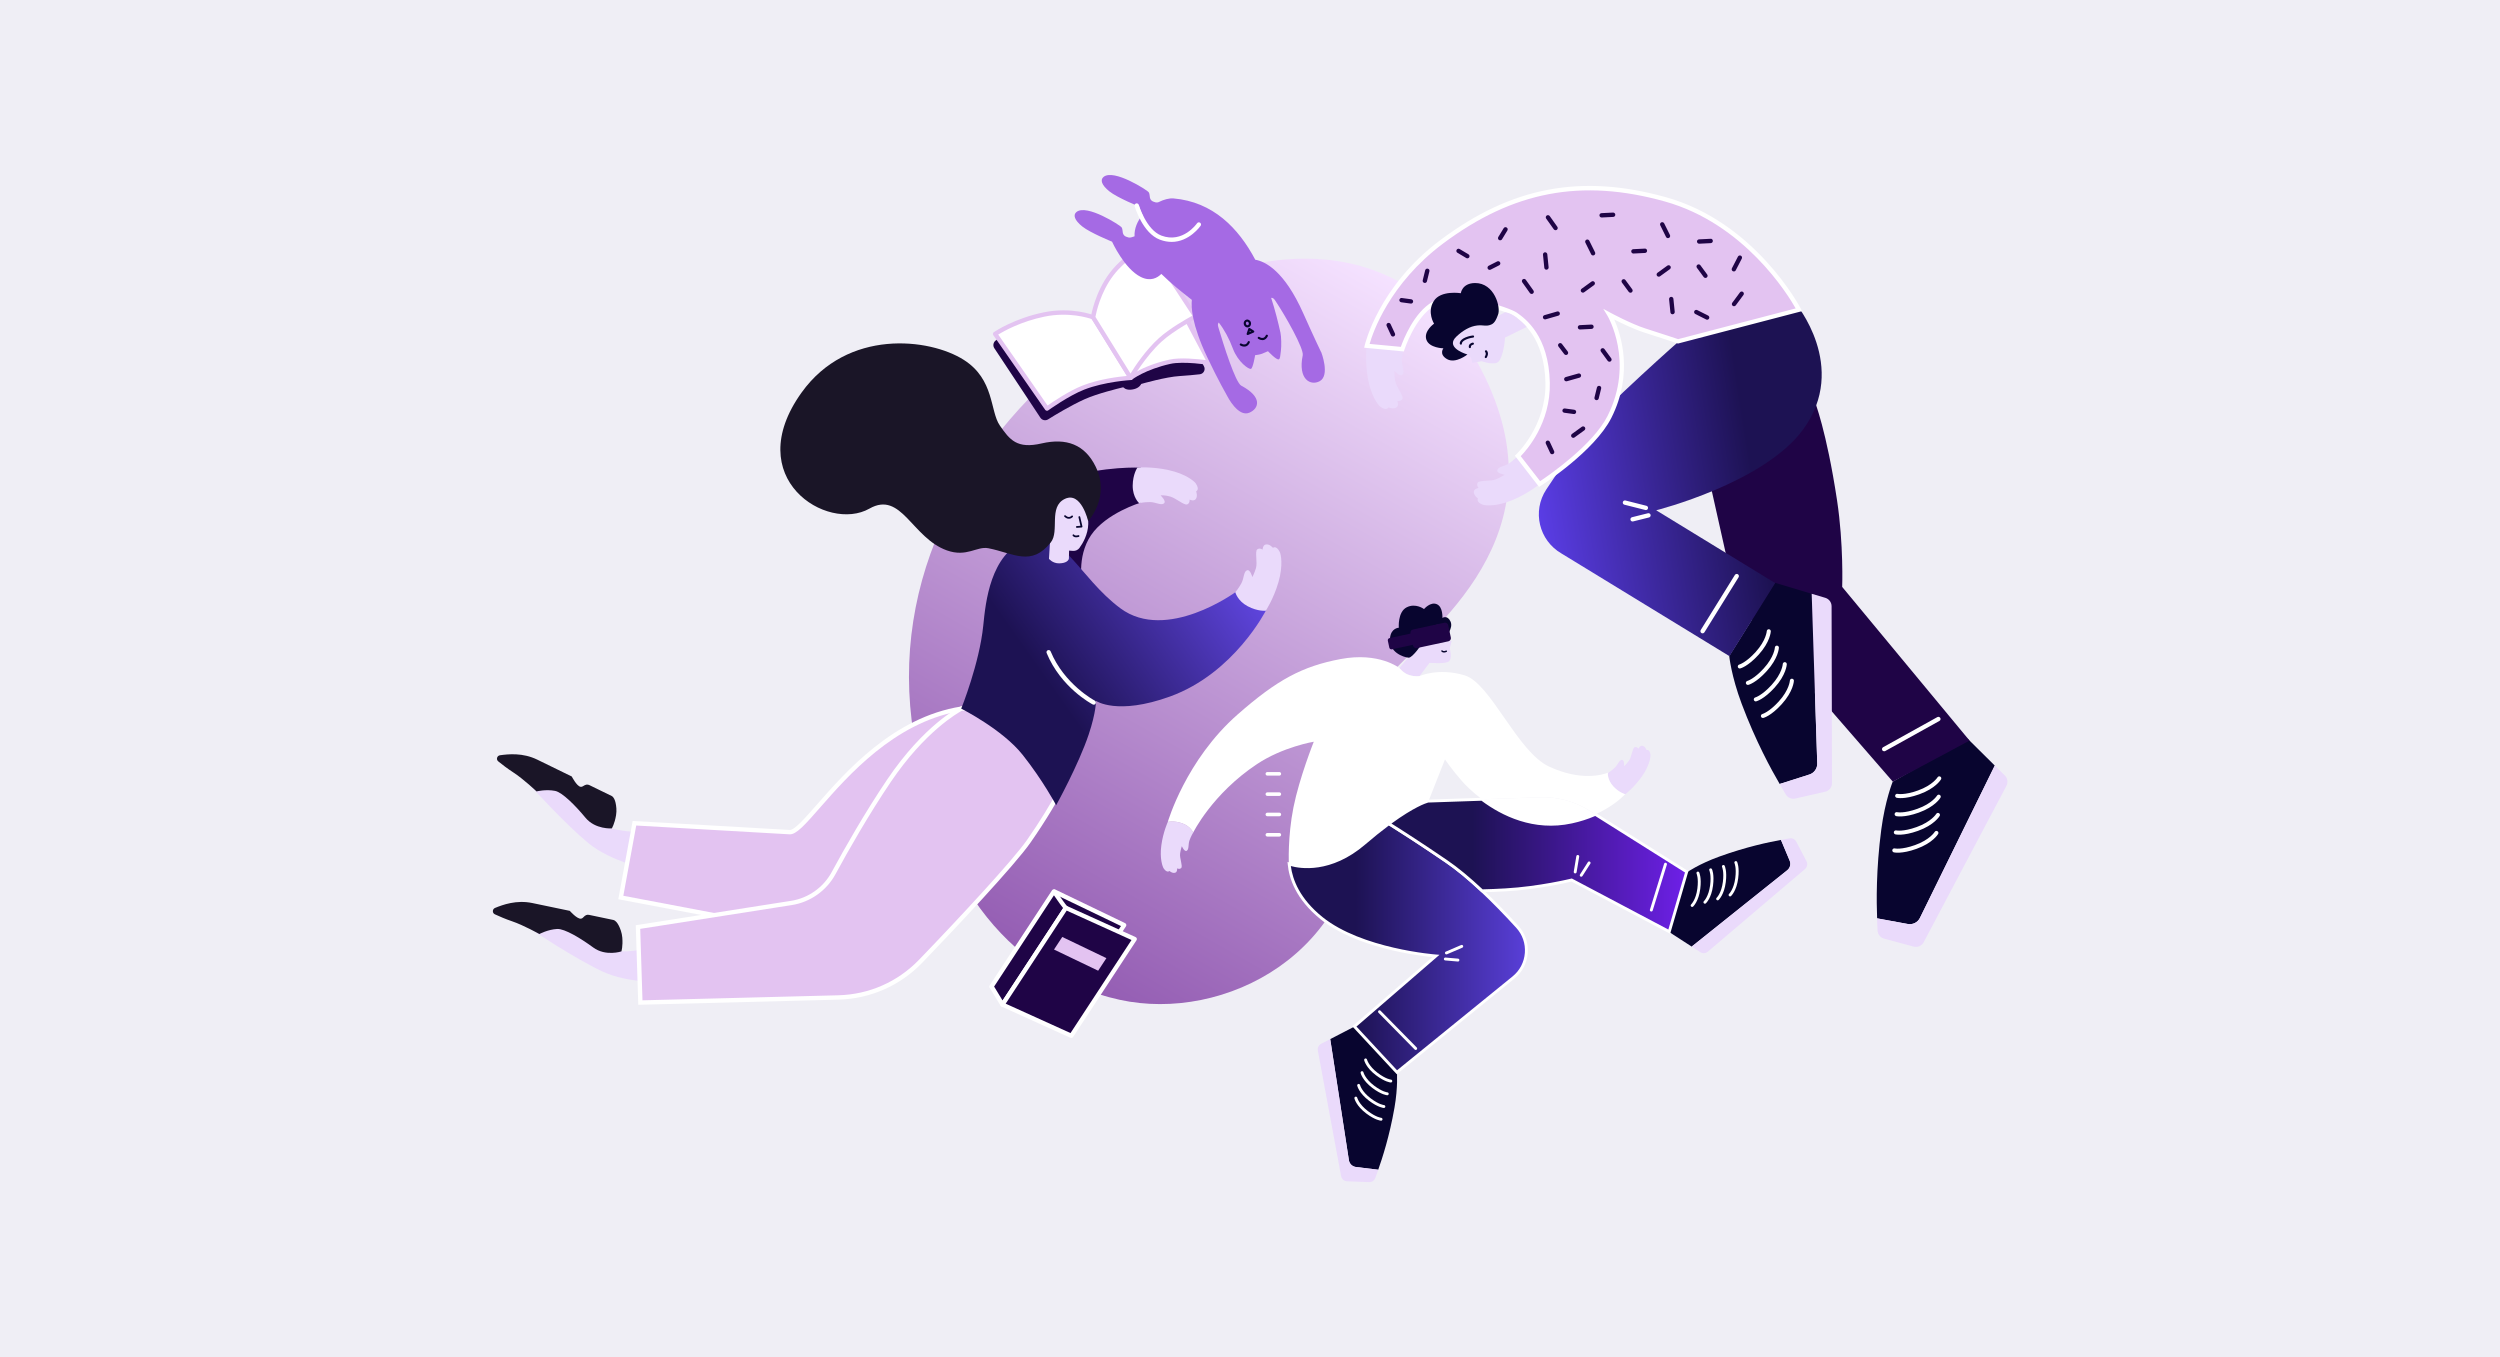 <svg width="700" height="380" viewBox="0 0 700 380" fill="none" xmlns="http://www.w3.org/2000/svg">
<rect width="700" height="380" fill="#EFEEF5"/>
<path d="M381.184 225.149C381.234 218.089 376.434 205.879 387.364 191.149C396.574 178.739 437.234 153.329 416.784 107.699C396.334 62.069 348.434 64.049 307.434 94.589C270.334 122.229 248.784 162.199 255.844 205.819C262.024 244.009 280.234 272.619 313.494 279.939C342.654 286.349 380.894 267.119 381.184 225.149Z" fill="url(#paint0_linear_512_3534)"/>
<path d="M529.954 218.879L550.894 206.789L558.534 214.359L537.584 257.009C536.964 258.279 535.574 258.979 534.184 258.719L525.594 257.139C525.414 252.529 525.284 243.459 526.754 232.299C527.834 224.079 529.954 218.879 529.954 218.879Z" fill="#08052F"/>
<path d="M525.594 257.139L534.184 258.719C535.574 258.969 536.964 258.279 537.584 257.009L558.534 214.359L561.354 217.139C562.124 217.909 562.304 219.089 561.794 220.049L538.634 263.819C538.094 264.839 536.924 265.349 535.804 265.049L527.534 262.809C526.494 262.529 525.764 261.609 525.714 260.529L525.564 257.139H525.574H525.594Z" fill="#EADAFB"/>
<path d="M531.024 223.379C531.024 223.379 531.044 223.379 531.054 223.379C531.144 223.399 533.224 223.899 537.384 222.409C541.964 220.769 543.424 218.329 543.484 218.219C543.644 217.949 543.554 217.599 543.284 217.449C543.014 217.289 542.674 217.389 542.514 217.649C542.514 217.649 541.164 219.859 537.014 221.339C533.224 222.699 531.344 222.279 531.334 222.279C531.034 222.209 530.724 222.399 530.654 222.699C530.584 222.989 530.754 223.279 531.034 223.369L531.024 223.379Z" fill="white"/>
<path d="M530.864 228.509C530.864 228.509 530.884 228.509 530.894 228.509C530.984 228.529 533.064 229.029 537.234 227.539C541.814 225.899 543.274 223.459 543.334 223.349C543.494 223.079 543.404 222.729 543.134 222.579C542.864 222.419 542.524 222.509 542.364 222.779C542.334 222.819 540.994 224.999 536.864 226.469C533.064 227.829 531.194 227.419 531.184 227.409C530.884 227.339 530.574 227.529 530.504 227.829C530.434 228.119 530.604 228.409 530.884 228.499L530.864 228.509Z" fill="white"/>
<path d="M530.654 233.619C530.654 233.619 530.674 233.619 530.684 233.619C530.774 233.639 532.854 234.139 537.014 232.649C541.594 231.009 543.054 228.569 543.114 228.459C543.274 228.189 543.184 227.839 542.914 227.689C542.644 227.529 542.304 227.619 542.144 227.889C542.124 227.929 540.774 230.099 536.644 231.579C532.854 232.939 530.974 232.519 530.964 232.519C530.664 232.449 530.354 232.639 530.284 232.939C530.214 233.229 530.384 233.519 530.664 233.609L530.654 233.619Z" fill="white"/>
<path d="M530.224 238.659C530.224 238.659 530.244 238.659 530.254 238.659C530.344 238.679 532.424 239.179 536.584 237.689C541.164 236.059 542.624 233.609 542.684 233.499C542.844 233.229 542.754 232.879 542.484 232.729C542.214 232.569 541.874 232.669 541.714 232.929C541.714 232.929 540.364 235.139 536.214 236.619C532.414 237.979 530.544 237.569 530.534 237.559C530.234 237.489 529.924 237.679 529.854 237.979C529.784 238.269 529.954 238.559 530.234 238.649L530.224 238.659Z" fill="white"/>
<path d="M508.104 112.319C508.104 112.319 511.404 120.489 514.374 140.099C516.244 152.469 515.814 164.339 515.814 164.339L551.474 207.369L529.994 218.869L492.544 175.749C488.174 171.219 485.264 165.489 484.184 159.289L474.764 117.199L478.044 97.579L508.094 112.319H508.104Z" fill="#1F0446"/>
<path d="M527.564 210.359C527.354 210.359 527.144 210.249 527.034 210.049C526.874 209.759 526.974 209.389 527.274 209.219L542.454 200.789C542.744 200.629 543.114 200.729 543.284 201.029C543.444 201.319 543.344 201.689 543.044 201.859L527.864 210.289C527.774 210.339 527.664 210.369 527.564 210.369V210.359Z" fill="white"/>
<path d="M484.184 183.689L496.984 163.179L507.284 166.269L508.834 213.759C508.884 215.169 507.984 216.439 506.634 216.869L498.314 219.519C495.984 215.529 491.614 207.589 487.664 197.049C484.754 189.289 484.184 183.699 484.184 183.699V183.689Z" fill="#08052F"/>
<path d="M498.304 219.509L506.624 216.859C507.974 216.429 508.864 215.159 508.824 213.749L507.274 166.259L511.084 167.389C512.124 167.699 512.844 168.659 512.844 169.749L512.964 219.269C512.964 220.419 512.174 221.429 511.044 221.679L502.694 223.589C501.644 223.829 500.564 223.359 500.014 222.439L498.294 219.519H498.304V219.509Z" fill="#EADAFB"/>
<path d="M487.244 187.159C487.244 187.159 487.264 187.159 487.274 187.159C487.364 187.139 489.434 186.599 492.404 183.329C495.674 179.729 495.814 176.889 495.824 176.769C495.834 176.459 495.594 176.199 495.284 176.189C494.964 176.169 494.714 176.419 494.694 176.729C494.694 176.729 494.534 179.309 491.574 182.569C488.864 185.549 487.014 186.069 487.004 186.069C486.704 186.149 486.524 186.459 486.594 186.759C486.664 187.049 486.954 187.229 487.244 187.179V187.159Z" fill="white"/>
<path d="M489.514 191.759C489.514 191.759 489.534 191.759 489.544 191.759C489.634 191.739 491.704 191.199 494.674 187.919C497.944 184.329 498.084 181.479 498.094 181.359C498.104 181.049 497.864 180.789 497.554 180.779C497.234 180.759 496.984 181.009 496.964 181.319C496.964 181.369 496.794 183.919 493.844 187.159C491.134 190.139 489.284 190.659 489.264 190.659C488.964 190.739 488.784 191.049 488.854 191.349C488.924 191.639 489.214 191.819 489.504 191.769L489.514 191.759Z" fill="white"/>
<path d="M491.724 196.369C491.724 196.369 491.744 196.369 491.754 196.369C491.844 196.349 493.914 195.809 496.884 192.539C500.154 188.939 500.294 186.099 500.304 185.979C500.314 185.669 500.074 185.409 499.764 185.399C499.444 185.389 499.194 185.629 499.174 185.939C499.174 185.989 499.004 188.539 496.054 191.779C493.344 194.759 491.494 195.279 491.484 195.279C491.184 195.359 491.004 195.669 491.074 195.969C491.144 196.259 491.434 196.439 491.724 196.389V196.369Z" fill="white"/>
<path d="M493.714 201.019C493.714 201.019 493.734 201.019 493.744 201.019C493.834 200.999 495.904 200.459 498.874 197.179C502.144 193.589 502.284 190.739 502.294 190.619C502.304 190.309 502.064 190.049 501.754 190.039C501.434 190.019 501.184 190.269 501.164 190.579C501.164 190.579 501.014 193.169 498.044 196.419C495.334 199.399 493.484 199.919 493.474 199.919C493.174 199.999 492.994 200.309 493.064 200.609C493.134 200.899 493.424 201.079 493.714 201.029V201.019Z" fill="white"/>
<path d="M424.984 127.659C424.984 127.659 427.404 127.949 429.264 130.629C431.114 133.309 431.104 135.539 431.104 135.539C431.104 135.539 428.034 138.109 423.544 139.999C419.054 141.879 415.874 141.579 415.194 141.319C413.174 140.559 413.834 139.569 413.834 139.569C413.834 139.569 412.544 138.729 412.684 137.619C412.784 136.809 414.004 136.629 414.004 136.629C414.004 136.629 413.294 135.879 413.774 135.139C414.244 134.399 417.474 134.829 418.924 134.199C420.374 133.569 421.324 132.909 421.324 132.909C421.324 132.909 418.934 132.569 419.264 131.589C419.594 130.609 421.314 130.599 422.654 129.669C423.994 128.739 424.984 127.669 424.984 127.669V127.659Z" fill="#EADAFB"/>
<path d="M392.984 97.689C392.984 97.689 391.384 95.729 388.004 95.599C384.624 95.469 382.684 96.719 382.684 96.719C382.684 96.719 382.134 100.839 382.984 105.809C383.834 110.789 385.864 113.399 386.474 113.859C388.264 115.199 388.764 114.069 388.764 114.069C388.764 114.069 390.214 114.729 391.114 113.989C391.764 113.449 391.244 112.279 391.244 112.279C391.244 112.279 392.294 112.479 392.684 111.659C393.074 110.839 390.894 108.249 390.644 106.629C390.394 105.009 390.444 103.819 390.444 103.819C390.444 103.819 392.074 105.719 392.744 104.879C393.414 104.039 392.474 102.529 392.534 100.839C392.594 99.149 392.994 97.689 392.994 97.689H392.984Z" fill="#EADAFB"/>
<path d="M502.674 84.829C502.674 84.829 517.744 102.659 504.884 120.239C493.874 135.299 463.734 142.879 463.734 142.879L497.034 163.259L484.254 183.729L437.204 154.969C430.904 151.319 428.954 143.129 432.964 137.049C438.584 128.519 446.764 117.099 454.544 109.769C468.284 96.829 476.854 89.729 476.854 89.729L502.674 84.829Z" fill="url(#paint1_linear_512_3534)"/>
<path d="M476.724 177.339C476.614 177.339 476.504 177.309 476.404 177.249C476.114 177.069 476.034 176.699 476.204 176.409L485.764 160.989C485.944 160.699 486.324 160.619 486.604 160.789C486.894 160.969 486.974 161.339 486.804 161.629L477.244 177.049C477.124 177.239 476.934 177.339 476.724 177.339Z" fill="white"/>
<path d="M460.844 142.819C460.844 142.819 460.744 142.819 460.694 142.799L454.834 141.319C454.504 141.239 454.314 140.909 454.394 140.579C454.474 140.249 454.794 140.059 455.134 140.139L460.994 141.619C461.324 141.699 461.514 142.029 461.434 142.359C461.364 142.639 461.114 142.819 460.844 142.819Z" fill="white"/>
<path d="M457.124 146.019C456.854 146.019 456.604 145.839 456.534 145.559C456.454 145.229 456.654 144.899 456.974 144.819L461.424 143.709C461.754 143.629 462.084 143.829 462.164 144.149C462.244 144.479 462.044 144.809 461.724 144.889L457.274 145.999C457.274 145.999 457.174 146.019 457.124 146.019Z" fill="white"/>
<path d="M424.984 127.659C424.984 127.659 433.594 119.729 433.334 107.179C433.064 94.019 426.384 89.479 424.364 88.039C422.344 86.599 407.194 81.689 401.434 85.009C395.674 88.329 392.654 97.769 392.654 97.769L382.724 96.829C382.724 96.829 386.264 80.729 403.694 67.699C421.604 54.309 440.744 48.689 466.304 55.819C491.474 62.839 503.704 86.739 503.704 86.739L469.854 95.589C469.854 95.589 466.794 94.549 460.494 92.529C456.374 91.209 450.604 88.079 450.604 88.079C450.604 88.079 458.514 101.099 450.664 116.719C445.994 126.009 431.104 135.539 431.104 135.539L424.994 127.659H424.984Z" fill="#E3C3F1"/>
<path d="M430.954 136.349L424.154 127.589L424.564 127.209C424.644 127.129 432.964 119.299 432.724 107.189C432.464 94.559 426.184 90.079 424.114 88.609L424.004 88.529C422.164 87.209 407.214 82.379 401.724 85.529C396.234 88.689 393.254 97.849 393.224 97.939L393.074 98.409L381.974 97.359L382.124 96.689C382.164 96.529 385.914 80.219 403.324 67.199C423.254 52.289 442.724 48.599 466.464 55.219C491.594 62.229 504.114 86.209 504.244 86.449L504.584 87.119L469.824 96.199L469.654 96.139C469.654 96.139 466.524 95.079 460.304 93.079C457.504 92.179 454.014 90.499 451.984 89.459C453.824 93.569 457.454 104.519 451.204 116.959C446.514 126.289 432.034 135.629 431.424 136.019L430.954 136.319V136.349ZM425.794 127.719L431.234 134.729C433.774 133.029 446.034 124.569 450.124 116.449C457.734 101.309 450.164 88.529 450.084 88.399L448.914 86.469L450.894 87.549C450.954 87.579 456.664 90.669 460.674 91.959C466.084 93.689 469.144 94.719 469.874 94.959L502.794 86.359C500.584 82.449 488.404 62.629 466.144 56.409C442.814 49.899 423.664 53.529 404.064 68.189C389.004 79.449 384.394 93.139 383.494 96.299L392.234 97.119C392.934 95.129 395.904 87.489 401.134 84.489C407.264 80.969 422.654 86.069 424.724 87.549L424.834 87.629C427.024 89.189 433.674 93.929 433.954 107.179C434.184 118.439 427.544 125.949 425.804 127.729L425.794 127.719Z" fill="white"/>
<path d="M424.814 89.039C422.784 87.439 421.414 87.449 421.414 87.449L419.314 88.529C419.054 89.219 418.584 90.409 417.664 90.839C416.204 91.529 415.414 90.959 413.704 91.139C411.594 91.359 409.594 92.579 407.814 94.249C404.884 96.999 409.314 98.739 410.574 99.159C410.694 99.199 410.814 99.229 410.904 99.259C412.064 99.699 412.244 101.599 412.244 101.599L414.854 101.139C414.854 101.139 418.504 102.479 419.644 101.209C420.634 100.099 421.334 96.579 421.394 94.529L427.464 91.549C427.464 91.549 426.744 90.569 424.814 89.049V89.039Z" fill="#EADAFB"/>
<path d="M413.004 79.249C409.354 79.289 409.034 82.099 409.034 82.099C409.034 82.099 403.414 81.179 401.454 84.299C399.494 87.419 401.534 90.629 401.534 90.629C401.534 90.629 398.594 92.699 399.374 95.079C400.154 97.459 404.154 97.529 404.154 97.529C404.154 97.529 402.814 99.199 405.184 100.559C407.564 101.919 410.884 99.249 410.884 99.249C410.884 99.249 410.754 99.209 410.554 99.149C409.294 98.729 404.874 96.989 407.794 94.239C409.564 92.569 411.574 91.349 413.684 91.129C415.394 90.949 416.184 91.519 417.644 90.829C418.564 90.399 419.034 89.209 419.294 88.519C419.344 88.379 419.394 88.249 419.434 88.159C420.304 86.109 418.464 79.189 412.984 79.249H413.004Z" fill="#08052F"/>
<path d="M416.035 100.279C415.985 100.279 415.924 100.269 415.874 100.239C415.724 100.149 415.684 99.969 415.764 99.819C416.254 98.999 415.885 98.609 415.865 98.589C415.745 98.469 415.745 98.279 415.865 98.159C415.985 98.039 416.165 98.029 416.285 98.139C416.315 98.169 417.045 98.859 416.285 100.119C416.225 100.219 416.124 100.269 416.024 100.269L416.035 100.279Z" fill="#08052F"/>
<path d="M409.044 96.509C408.904 96.509 408.774 96.409 408.744 96.259C408.724 96.159 408.574 95.229 410.344 94.469C411.344 94.039 412.374 93.929 412.414 93.929C412.574 93.909 412.734 94.039 412.744 94.199C412.764 94.369 412.634 94.519 412.474 94.529C412.474 94.529 411.494 94.629 410.584 95.029C409.294 95.589 409.334 96.139 409.334 96.149C409.374 96.309 409.264 96.469 409.104 96.499C409.084 96.499 409.064 96.499 409.044 96.499V96.509Z" fill="#08052F"/>
<path d="M411.564 97.489C411.414 97.489 411.284 97.379 411.264 97.229C411.134 96.379 411.914 96.009 412.344 95.929C412.504 95.899 412.664 96.009 412.694 96.179C412.724 96.339 412.614 96.499 412.454 96.529C412.384 96.539 411.794 96.669 411.864 97.139C411.884 97.309 411.774 97.459 411.604 97.479C411.594 97.479 411.574 97.479 411.564 97.479V97.489Z" fill="#08052F"/>
<path d="M428.865 82.309C428.675 82.309 428.485 82.219 428.365 82.049L426.235 79.049C426.045 78.779 426.105 78.399 426.385 78.199C426.655 78.009 427.035 78.069 427.235 78.349L429.365 81.349C429.555 81.619 429.495 81.999 429.215 82.199C429.105 82.269 428.985 82.309 428.865 82.309Z" fill="#1F0446"/>
<path d="M435.554 64.459C435.364 64.459 435.174 64.369 435.054 64.199L432.924 61.199C432.734 60.929 432.794 60.549 433.074 60.349C433.344 60.159 433.724 60.219 433.924 60.499L436.054 63.499C436.244 63.769 436.184 64.149 435.904 64.349C435.794 64.419 435.674 64.459 435.554 64.459Z" fill="#1F0446"/>
<path d="M438.565 106.769C438.295 106.769 438.055 106.599 437.975 106.329C437.885 106.009 438.075 105.669 438.395 105.579L441.935 104.579C442.265 104.489 442.595 104.679 442.685 104.999C442.775 105.319 442.585 105.659 442.265 105.749L438.725 106.749C438.665 106.769 438.615 106.769 438.555 106.769H438.565Z" fill="#1F0446"/>
<path d="M433.004 75.519C432.694 75.519 432.434 75.289 432.404 74.969L432.034 71.309C432.004 70.979 432.244 70.679 432.574 70.639C432.894 70.609 433.204 70.849 433.244 71.179L433.614 74.839C433.644 75.169 433.404 75.469 433.074 75.509C433.054 75.509 433.034 75.509 433.014 75.509L433.004 75.519Z" fill="#1F0446"/>
<path d="M432.624 89.429C432.364 89.429 432.114 89.259 432.034 88.989C431.944 88.669 432.124 88.329 432.454 88.239L435.994 87.219C436.314 87.119 436.654 87.309 436.744 87.639C436.834 87.959 436.654 88.299 436.324 88.389L432.784 89.409C432.724 89.429 432.674 89.429 432.614 89.429H432.624Z" fill="#1F0446"/>
<path d="M485.474 76.009C485.374 76.009 485.284 75.989 485.194 75.939C484.894 75.779 484.784 75.419 484.934 75.119L486.624 71.849C486.784 71.549 487.144 71.439 487.444 71.589C487.744 71.749 487.854 72.109 487.704 72.409L486.014 75.679C485.904 75.889 485.694 76.009 485.474 76.009Z" fill="#1F0446"/>
<path d="M468.314 87.999C468.004 87.999 467.744 87.769 467.714 87.449L467.344 83.789C467.314 83.459 467.554 83.159 467.884 83.119C468.214 83.079 468.514 83.329 468.554 83.659L468.924 87.319C468.954 87.649 468.714 87.949 468.384 87.989C468.364 87.989 468.344 87.989 468.324 87.989L468.314 87.999Z" fill="#1F0446"/>
<path d="M417.105 75.559C416.885 75.559 416.665 75.439 416.565 75.229C416.415 74.929 416.535 74.559 416.835 74.409L419.215 73.199C419.515 73.049 419.885 73.169 420.035 73.469C420.185 73.769 420.065 74.139 419.765 74.289L417.385 75.499C417.295 75.549 417.205 75.569 417.105 75.569V75.559Z" fill="#1F0446"/>
<path d="M438.474 99.399C438.294 99.399 438.114 99.319 437.994 99.159L436.374 97.029C436.174 96.759 436.224 96.379 436.494 96.179C436.754 95.979 437.144 96.029 437.344 96.299L438.964 98.429C439.164 98.699 439.114 99.079 438.844 99.279C438.734 99.359 438.604 99.399 438.474 99.399Z" fill="#1F0446"/>
<path d="M420.044 67.289C419.934 67.289 419.824 67.259 419.724 67.199C419.434 67.029 419.344 66.649 419.524 66.359L421.024 63.899C421.194 63.609 421.574 63.519 421.864 63.699C422.154 63.869 422.244 64.249 422.064 64.539L420.564 66.999C420.454 67.189 420.244 67.289 420.044 67.289Z" fill="#1F0446"/>
<path d="M410.864 72.339C410.754 72.339 410.644 72.309 410.554 72.249L408.074 70.769C407.784 70.599 407.694 70.219 407.864 69.939C408.034 69.649 408.414 69.549 408.694 69.729L411.174 71.209C411.464 71.379 411.554 71.759 411.384 72.039C411.274 72.229 411.064 72.339 410.864 72.339Z" fill="#1F0446"/>
<path d="M395.074 84.999C395.074 84.999 395.014 84.999 394.994 84.999L392.344 84.639C392.014 84.589 391.774 84.289 391.824 83.959C391.874 83.629 392.174 83.389 392.504 83.439L395.154 83.799C395.484 83.849 395.724 84.149 395.674 84.479C395.634 84.789 395.374 85.009 395.074 85.009V84.999Z" fill="#1F0446"/>
<path d="M398.954 79.229C398.954 79.229 398.854 79.229 398.804 79.209C398.474 79.129 398.274 78.799 398.364 78.469L399.054 75.669C399.134 75.349 399.464 75.149 399.794 75.229C400.124 75.309 400.324 75.639 400.234 75.969L399.544 78.769C399.474 79.049 399.224 79.229 398.954 79.229Z" fill="#1F0446"/>
<path d="M390.034 94.239C389.804 94.239 389.584 94.109 389.484 93.889L388.264 91.269C388.124 90.969 388.254 90.599 388.554 90.459C388.854 90.319 389.224 90.449 389.364 90.749L390.584 93.369C390.724 93.669 390.594 94.039 390.294 94.179C390.214 94.219 390.124 94.239 390.034 94.239Z" fill="#1F0446"/>
<path d="M440.724 115.929C440.724 115.929 440.664 115.929 440.644 115.929L437.994 115.569C437.664 115.519 437.424 115.219 437.474 114.889C437.524 114.559 437.824 114.329 438.154 114.369L440.804 114.729C441.134 114.779 441.374 115.079 441.324 115.409C441.284 115.719 441.024 115.939 440.724 115.939V115.929Z" fill="#1F0446"/>
<path d="M447.044 112.049C447.044 112.049 446.944 112.049 446.894 112.029C446.564 111.949 446.364 111.619 446.454 111.289L447.144 108.489C447.224 108.169 447.554 107.969 447.884 108.049C448.214 108.129 448.414 108.459 448.324 108.789L447.634 111.589C447.564 111.869 447.314 112.049 447.044 112.049Z" fill="#1F0446"/>
<path d="M434.604 127.189C434.374 127.189 434.154 127.059 434.054 126.839L432.834 124.219C432.694 123.919 432.824 123.549 433.124 123.409C433.424 123.269 433.794 123.399 433.934 123.699L435.154 126.319C435.294 126.619 435.164 126.989 434.864 127.129C434.784 127.169 434.694 127.189 434.604 127.189Z" fill="#1F0446"/>
<path d="M443.214 81.949C443.024 81.949 442.844 81.859 442.724 81.699C442.524 81.429 442.584 81.049 442.854 80.849L445.614 78.849C445.884 78.649 446.264 78.709 446.464 78.979C446.664 79.249 446.604 79.629 446.334 79.829L443.574 81.829C443.464 81.909 443.344 81.949 443.214 81.949Z" fill="#1F0446"/>
<path d="M440.514 122.599C440.324 122.599 440.144 122.509 440.024 122.349C439.824 122.079 439.884 121.699 440.154 121.499L442.914 119.499C443.184 119.299 443.564 119.359 443.764 119.629C443.964 119.899 443.904 120.279 443.634 120.479L440.874 122.479C440.764 122.559 440.644 122.599 440.514 122.599Z" fill="#1F0446"/>
<path d="M446.064 71.529C445.844 71.529 445.624 71.409 445.514 71.189L443.904 67.939C443.754 67.639 443.884 67.269 444.184 67.119C444.484 66.969 444.854 67.099 445.004 67.399L446.614 70.649C446.764 70.949 446.634 71.319 446.334 71.469C446.244 71.509 446.154 71.529 446.064 71.529Z" fill="#1F0446"/>
<path d="M477.994 89.519C477.904 89.519 477.804 89.499 477.724 89.449L474.684 87.919C474.384 87.769 474.264 87.399 474.414 87.099C474.564 86.799 474.934 86.679 475.234 86.829L478.274 88.359C478.574 88.509 478.694 88.879 478.544 89.179C478.434 89.389 478.224 89.519 478.004 89.519H477.994Z" fill="#1F0446"/>
<path d="M485.524 85.749C485.394 85.749 485.274 85.709 485.164 85.629C484.894 85.429 484.834 85.049 485.034 84.779L487.184 81.869C487.384 81.599 487.764 81.539 488.034 81.739C488.304 81.939 488.364 82.319 488.164 82.589L486.014 85.499C485.894 85.659 485.714 85.749 485.524 85.749Z" fill="#1F0446"/>
<path d="M464.454 77.479C464.264 77.479 464.084 77.389 463.964 77.229C463.764 76.959 463.824 76.579 464.094 76.379L466.854 74.379C467.124 74.179 467.504 74.239 467.704 74.509C467.904 74.779 467.844 75.159 467.574 75.359L464.814 77.359C464.704 77.439 464.584 77.479 464.454 77.479Z" fill="#1F0446"/>
<path d="M467.034 66.679C466.814 66.679 466.594 66.559 466.484 66.339L464.874 63.089C464.724 62.789 464.854 62.419 465.154 62.269C465.454 62.119 465.824 62.249 465.974 62.549L467.584 65.799C467.734 66.099 467.604 66.469 467.304 66.619C467.214 66.659 467.124 66.679 467.034 66.679Z" fill="#1F0446"/>
<path d="M456.534 81.969C456.344 81.969 456.164 81.879 456.044 81.719L454.144 79.129C453.944 78.859 454.004 78.479 454.274 78.279C454.544 78.079 454.924 78.139 455.124 78.409L457.024 80.999C457.224 81.269 457.164 81.649 456.894 81.849C456.784 81.929 456.654 81.969 456.534 81.969Z" fill="#1F0446"/>
<path d="M477.525 77.829C477.335 77.829 477.155 77.739 477.035 77.579L475.135 74.989C474.935 74.719 474.995 74.339 475.265 74.139C475.535 73.939 475.915 73.999 476.115 74.269L478.015 76.859C478.215 77.129 478.155 77.509 477.885 77.709C477.775 77.789 477.655 77.829 477.525 77.829Z" fill="#1F0446"/>
<path d="M457.354 70.989C457.034 70.989 456.764 70.739 456.744 70.409C456.724 70.069 456.984 69.789 457.324 69.769L460.544 69.609C460.914 69.569 461.164 69.849 461.184 70.189C461.204 70.529 460.944 70.809 460.604 70.829L457.384 70.989C457.384 70.989 457.364 70.989 457.354 70.989Z" fill="#1F0446"/>
<path d="M475.764 68.239C475.444 68.239 475.174 67.989 475.154 67.659C475.134 67.319 475.394 67.039 475.734 67.019L478.954 66.859C479.314 66.799 479.574 67.099 479.594 67.439C479.614 67.779 479.354 68.059 479.014 68.079L475.794 68.239C475.794 68.239 475.774 68.239 475.764 68.239Z" fill="#1F0446"/>
<path d="M450.644 101.289C450.454 101.289 450.274 101.199 450.154 101.039L448.264 98.449C448.064 98.179 448.124 97.799 448.394 97.599C448.664 97.399 449.044 97.459 449.244 97.729L451.134 100.319C451.334 100.589 451.274 100.969 451.004 101.169C450.894 101.249 450.774 101.289 450.644 101.289Z" fill="#1F0446"/>
<path d="M442.394 92.259C442.074 92.259 441.804 92.009 441.784 91.679C441.764 91.339 442.024 91.059 442.364 91.039L445.584 90.879C445.934 90.849 446.204 91.119 446.224 91.459C446.244 91.799 445.984 92.079 445.644 92.099L442.424 92.259C442.424 92.259 442.404 92.259 442.394 92.259Z" fill="#1F0446"/>
<path d="M448.454 60.899C448.134 60.899 447.864 60.649 447.844 60.319C447.824 59.979 448.084 59.699 448.424 59.679L451.644 59.519C451.644 59.519 451.664 59.519 451.674 59.519C451.994 59.519 452.264 59.769 452.284 60.099C452.304 60.439 452.044 60.719 451.704 60.739L448.484 60.899C448.484 60.899 448.464 60.899 448.454 60.899Z" fill="#1F0446"/>
<path d="M319.424 140.719C319.424 140.719 309.664 143.659 305.484 149.859C301.304 156.059 303.084 163.879 303.084 163.879L287.954 163.389C287.954 163.389 285.284 138.149 298.214 133.939C309.104 130.399 319.474 130.949 319.474 130.949C319.474 130.949 318.144 133.729 318.444 136.159C318.844 139.349 319.424 140.719 319.424 140.719Z" fill="#1F0446"/>
<path d="M318.944 140.879C318.944 140.879 317.134 139.249 317.154 135.989C317.184 132.729 318.474 130.919 318.474 130.919C318.474 130.919 322.464 130.579 327.224 131.629C331.984 132.669 334.404 134.749 334.814 135.359C336.024 137.139 334.914 137.569 334.914 137.569C334.914 137.569 335.484 138.999 334.734 139.829C334.184 140.429 333.084 139.879 333.084 139.879C333.084 139.879 333.234 140.899 332.414 141.229C331.594 141.559 329.334 139.529 327.664 139.029C326.144 138.579 324.964 138.709 324.964 138.709C324.964 138.709 326.724 140.359 325.884 140.969C325.044 141.579 323.634 140.599 322.004 140.579C320.374 140.569 318.944 140.879 318.944 140.879Z" fill="#EADAFB"/>
<path d="M180.894 243.159C180.894 243.159 171.134 241.309 164.744 236.069C158.244 230.739 148.734 220.229 148.734 220.229L158.354 219.799L171.314 231.949C171.314 231.949 175.074 233.189 182.264 232.999C187.344 232.869 185.394 236.979 185.394 236.979L180.894 243.159Z" fill="#EADAFB"/>
<path d="M171.314 231.949C171.314 231.949 166.704 232.319 163.914 228.939C161.124 225.559 157.444 221.849 155.424 221.449C152.844 220.939 150.234 221.599 150.234 221.599C150.234 221.599 146.584 218.119 143.654 216.229C142.094 215.219 140.594 214.059 139.514 213.189C138.844 212.649 139.154 211.589 140.004 211.469C142.294 211.149 146.374 210.709 150.454 212.709C156.714 215.769 160.094 217.419 160.094 217.419C160.094 217.419 161.484 220.139 162.554 220.299C162.904 220.349 163.114 220.219 163.304 220.099C163.994 219.639 164.504 219.559 165.064 219.849L171.274 222.879C171.894 223.209 172.194 224.079 172.354 224.759C172.554 225.639 172.724 226.919 172.494 228.279C172.084 230.719 171.304 231.959 171.304 231.959L171.314 231.949Z" fill="#1A1527"/>
<path d="M269.214 198.409C241.604 202.819 226.144 233.279 221.084 232.989L177.654 230.499L173.844 251.299L228.324 261.629C236.884 263.249 245.734 261.449 252.964 256.599L269.214 198.409Z" fill="#E3C3F1"/>
<path d="M234.564 262.829C232.454 262.829 230.324 262.629 228.204 262.229L173.124 251.789L177.144 229.869L221.114 232.389C222.444 232.459 225.374 229.119 228.764 225.249C236.764 216.119 250.144 200.849 269.104 197.819L270.044 197.669L253.474 256.989L253.284 257.109C247.664 260.869 241.174 262.829 234.544 262.829H234.564ZM174.544 250.819L228.434 261.039C236.814 262.629 245.334 260.919 252.434 256.229L268.364 199.179C250.334 202.489 237.444 217.199 229.684 226.049C225.494 230.829 222.944 233.769 221.044 233.609L178.144 231.149L174.534 250.819H174.544Z" fill="white"/>
<path d="M186.044 274.899C186.044 274.899 176.124 275.499 168.644 271.999C161.034 268.429 149.234 260.569 149.234 260.569L158.454 257.789L174.004 266.379C174.004 266.379 177.954 266.649 184.874 264.709C189.764 263.329 188.884 267.799 188.884 267.799L186.034 274.899H186.044Z" fill="#EADAFB"/>
<path d="M174.004 266.389C174.004 266.389 169.624 267.879 166.094 265.289C162.564 262.699 158.084 259.999 156.014 260.109C153.384 260.249 151.024 261.529 151.024 261.529C151.024 261.529 146.634 259.059 143.324 257.939C141.564 257.349 139.824 256.589 138.564 256.009C137.784 255.649 137.824 254.539 138.614 254.219C140.754 253.339 144.604 251.919 149.044 252.849C155.864 254.279 159.544 255.039 159.544 255.039C159.544 255.039 161.554 257.339 162.644 257.229C162.994 257.189 163.174 257.009 163.324 256.849C163.884 256.239 164.354 256.029 164.964 256.169L171.734 257.589C172.414 257.759 172.924 258.519 173.244 259.149C173.654 259.949 174.134 261.159 174.244 262.529C174.444 264.989 173.994 266.389 173.994 266.389H174.004Z" fill="#1A1527"/>
<path d="M269.144 198.419C269.144 198.419 259.264 203.289 248.934 218.599C242.684 227.859 236.944 237.979 233.384 244.529C230.964 248.979 226.624 252.049 221.624 252.829L178.644 259.579L179.314 280.709L234.744 279.289C243.454 279.069 251.714 275.429 257.764 269.169C268.214 258.349 283.884 241.539 288.034 235.589C306.034 209.779 305.964 195.249 305.964 195.249C305.964 195.249 290.254 207.699 282.634 202.759C275.014 197.819 269.144 198.409 269.144 198.409V198.419Z" fill="#E3C3F1"/>
<path d="M178.714 281.339L178.014 259.059L221.524 252.229C226.304 251.479 230.534 248.489 232.844 244.239C236.524 237.449 242.224 227.439 248.424 218.249C258.734 202.989 268.464 198.069 268.874 197.869L269.084 197.809C269.334 197.779 275.264 197.259 282.964 202.259C290.134 206.899 305.434 194.899 305.584 194.779L306.564 193.999V195.249C306.564 195.849 306.434 210.269 288.534 235.939C284.114 242.279 267.384 260.079 258.204 269.589C252.004 276.009 243.684 279.669 234.754 279.899L178.714 281.339ZM179.264 260.099L179.894 280.089L234.724 278.679C243.324 278.459 251.354 274.929 257.324 268.739C269.204 256.439 283.724 240.699 287.534 235.239C302.184 214.229 304.794 200.639 305.254 196.549C301.494 199.309 289.094 207.669 282.304 203.279C275.514 198.879 270.134 198.969 269.314 199.009C268.244 199.579 258.994 204.779 249.434 218.929C243.254 228.069 237.584 238.049 233.914 244.809C231.424 249.389 226.864 252.609 221.714 253.419L179.264 260.079V260.099Z" fill="white"/>
<path d="M345.924 165.809C345.924 165.809 326.604 179.909 313.704 170.319C301.984 161.609 297.144 147.339 287.224 151.259C277.294 155.179 275.974 168.579 275.314 175.159C274.254 185.739 269.144 198.419 269.144 198.419C269.144 198.419 280.674 204.209 286.334 211.349C292.004 218.489 295.724 225.459 295.724 225.459C295.724 225.459 302.014 214.109 304.854 205.599C306.984 199.199 306.864 196.239 306.864 196.239C306.864 196.239 312.784 200.389 327.614 195.019C345.644 188.489 354.524 170.809 354.524 170.809L345.924 165.809Z" fill="url(#paint2_linear_512_3534)"/>
<path d="M302.114 138.199C302.114 138.199 304.824 142.849 304.714 146.739C304.634 149.649 303.184 152.159 302.234 153.439C301.814 153.999 301.134 154.299 300.444 154.249L299.344 154.169C299.344 154.169 299.324 155.429 299.294 156.329C299.284 156.849 298.614 157.709 296.584 157.739C294.724 157.769 293.714 156.469 293.714 156.469L294.464 143.989C294.634 141.929 296.024 140.169 297.994 139.529L302.104 138.199H302.114Z" fill="#EADAFB"/>
<path d="M302.214 144.779L302.834 147.449L301.524 147.549" stroke="#08052F" stroke-width="0.5" stroke-linecap="round" stroke-linejoin="round"/>
<path d="M300.564 149.869C300.564 149.869 300.864 150.429 301.984 150.089" stroke="#08052F" stroke-width="0.5" stroke-linecap="round" stroke-linejoin="round"/>
<path d="M300.194 144.589C300.194 144.589 299.324 145.579 298.204 144.509" stroke="#08052F" stroke-width="0.5" stroke-linecap="round" stroke-linejoin="round"/>
<path d="M304.684 145.929C304.684 145.929 302.754 137.459 298.134 139.699C293.514 141.939 296.734 148.709 294.224 151.869C288.754 158.759 283.804 154.899 276.754 153.509C273.504 152.869 270.714 156.109 265.124 154.109C255.344 150.619 252.394 137.319 243.444 142.409C231.604 149.139 207.254 133.889 224.454 109.899C237.304 91.989 260.244 94.649 269.854 100.759C278.484 106.239 277.154 115.089 279.944 119.129C282.724 123.169 284.754 125.759 291.664 124.159C298.574 122.559 303.764 124.439 306.804 130.699C310.954 139.279 304.674 145.909 304.674 145.909L304.684 145.929Z" fill="#1A1527"/>
<path d="M345.894 165.839C345.894 165.839 346.464 168.209 349.334 169.739C352.214 171.269 354.424 170.999 354.424 170.999C354.424 170.999 356.624 167.649 357.974 162.979C359.324 158.299 358.664 155.179 358.324 154.529C357.334 152.609 356.424 153.389 356.424 153.389C356.424 153.389 355.444 152.199 354.354 152.469C353.564 152.669 353.524 153.899 353.524 153.899C353.524 153.899 352.694 153.279 352.014 153.839C351.334 154.399 352.134 157.549 351.674 159.059C351.214 160.569 350.664 161.589 350.664 161.589C350.664 161.589 350.044 159.259 349.114 159.699C348.184 160.139 348.364 161.849 347.604 163.289C346.834 164.729 345.884 165.839 345.884 165.839H345.894Z" fill="#EADAFB"/>
<path d="M306.241 197.316C306.151 197.316 306.051 197.296 305.961 197.246C305.601 197.056 297.031 192.486 293.061 182.846C292.931 182.536 293.081 182.176 293.391 182.056C293.701 181.926 294.061 182.076 294.181 182.386C297.981 191.606 306.441 196.126 306.521 196.166C306.821 196.326 306.931 196.686 306.781 196.986C306.671 197.196 306.461 197.316 306.241 197.316Z" fill="white"/>
<path d="M282.534 92.955L278.894 95.265C278.134 95.745 277.914 96.755 278.414 97.505L291.304 116.955C291.784 117.675 292.734 117.885 293.464 117.425C295.514 116.135 299.704 113.595 303.694 111.785C307.144 110.225 313.204 108.745 314.364 108.465C314.474 108.435 314.594 108.465 314.664 108.555C314.934 108.875 315.884 109.395 317.564 108.955C318.984 108.585 319.434 107.715 319.544 107.505C319.674 107.465 326.484 105.515 330.284 105.295C332.324 105.175 334.424 104.965 335.944 104.795C337.014 104.675 337.624 103.505 337.104 102.555L331.184 91.675L282.534 92.955Z" fill="#1F0446"/>
<path d="M329.234 83.725L338.704 101.585C338.704 101.585 331.404 100.425 327.564 101.285C320.264 102.915 316.654 105.765 316.654 105.765C316.654 105.765 318.244 96.785 320.454 92.355C322.674 87.925 329.234 83.735 329.234 83.735V83.725Z" fill="white"/>
<path d="M316.654 106.375C316.544 106.375 316.434 106.345 316.344 106.285C316.124 106.155 316.014 105.905 316.054 105.655C316.124 105.285 317.684 96.535 319.914 92.075C322.174 87.545 328.634 83.385 328.904 83.215C329.044 83.125 329.224 83.095 329.384 83.145C329.554 83.185 329.684 83.295 329.764 83.445L339.234 101.305C339.344 101.505 339.324 101.755 339.194 101.945C339.064 102.135 338.824 102.225 338.604 102.195C338.534 102.185 331.374 101.055 327.694 101.885C320.644 103.465 317.064 106.225 317.034 106.245C316.924 106.335 316.794 106.375 316.654 106.375ZM329.014 84.615C327.414 85.715 322.754 89.135 321.004 92.625C319.374 95.885 318.074 101.765 317.534 104.455C319.184 103.465 322.464 101.805 327.434 100.695C330.434 100.025 335.354 100.525 337.614 100.825L329.024 84.615H329.014Z" fill="#E3C3F1"/>
<path d="M293.154 114.405C293.154 114.405 298.844 110.285 303.364 108.515C309.284 106.195 316.614 105.795 316.614 105.795L306.124 88.845C306.124 88.845 300.144 86.455 292.394 88.035C284.184 89.705 278.634 93.485 278.634 93.485L293.164 114.395L293.154 114.405Z" fill="white"/>
<path d="M293.154 115.005C293.154 115.005 293.084 115.005 293.054 115.005C292.894 114.975 292.754 114.885 292.654 114.755L278.124 93.845C278.034 93.715 277.994 93.545 278.024 93.385C278.054 93.225 278.144 93.085 278.284 92.995C278.514 92.835 284.024 89.135 292.264 87.455C300.094 85.855 306.084 88.195 306.344 88.295C306.464 88.345 306.564 88.425 306.634 88.535L317.124 105.485C317.234 105.665 317.244 105.895 317.144 106.085C317.044 106.275 316.854 106.395 316.634 106.415C316.564 106.415 309.334 106.845 303.574 109.095C299.184 110.815 293.564 114.865 293.504 114.905C293.404 114.975 293.274 115.025 293.144 115.025L293.154 115.005ZM279.494 93.665L293.314 113.545C294.814 112.495 299.344 109.435 303.144 107.945C307.854 106.105 313.334 105.455 315.564 105.265L305.714 89.355C304.664 88.985 299.244 87.275 292.514 88.645C285.924 89.985 281.044 92.725 279.494 93.675V93.665Z" fill="#E3C3F1"/>
<path d="M334.714 88.625C334.714 88.625 328.484 91.875 324.894 95.135C320.174 99.405 316.554 105.775 316.554 105.775L306.064 88.825C306.064 88.825 307.084 82.185 311.274 76.715C315.464 71.245 321.644 68.625 321.644 68.625L334.714 88.635V88.625Z" fill="white"/>
<path d="M316.544 106.375C316.334 106.375 316.134 106.265 316.024 106.085L305.534 89.135C305.454 89.015 305.424 88.865 305.454 88.725C305.494 88.445 306.554 81.865 310.784 76.335C315.024 70.795 321.144 68.165 321.404 68.055C321.674 67.945 321.994 68.035 322.154 68.285L335.224 88.295C335.314 88.435 335.344 88.615 335.304 88.785C335.264 88.955 335.154 89.095 334.994 89.175C334.934 89.205 328.794 92.435 325.304 95.595C320.714 99.745 317.114 106.025 317.074 106.085C316.964 106.275 316.774 106.385 316.554 106.395H316.544V106.375ZM306.704 88.695L316.544 104.595C317.714 102.685 320.744 98.065 324.494 94.675C327.494 91.965 332.194 89.295 333.854 88.395L321.434 69.385C319.944 70.105 315.154 72.645 311.774 77.075C308.144 81.815 306.934 87.525 306.724 88.695H306.704Z" fill="#E3C3F1"/>
<path d="M297.013 286.129L277.753 276.419L295.283 249.659L314.773 259.039L297.013 286.129Z" fill="#1F0446"/>
<path d="M297.013 286.729C296.923 286.729 296.823 286.709 296.743 286.659L277.483 276.949C277.323 276.869 277.213 276.729 277.163 276.559C277.123 276.389 277.143 276.209 277.243 276.069L294.773 249.309C294.943 249.059 295.273 248.959 295.543 249.099L315.033 258.479C315.193 258.559 315.313 258.699 315.353 258.869C315.403 259.039 315.373 259.219 315.273 259.369L297.523 286.459C297.403 286.639 297.213 286.729 297.013 286.729ZM278.633 276.179L296.793 285.339L313.873 259.289L295.493 250.449L278.633 276.189V276.179Z" fill="white"/>
<path d="M298.453 254.199C298.333 254.359 295.083 249.599 295.083 249.599L277.623 276.229L280.693 281.279L298.443 254.189L298.453 254.199Z" fill="#1F0446"/>
<path d="M280.693 281.899H280.683C280.473 281.899 280.283 281.789 280.173 281.609L277.103 276.559C276.983 276.359 276.983 276.109 277.113 275.909L294.573 249.279C294.683 249.109 294.873 249.009 295.073 249.009C295.313 249.029 295.463 249.109 295.583 249.279C296.883 251.179 298.363 253.279 298.743 253.689C298.763 253.689 298.773 253.709 298.793 253.719C299.063 253.909 299.133 254.279 298.953 254.549L281.203 281.639C281.093 281.809 280.903 281.909 280.693 281.909V281.899ZM278.353 276.239L280.723 280.139L297.683 254.269C297.243 253.749 296.503 252.719 295.103 250.689L278.353 276.239Z" fill="white"/>
<path d="M299.963 290.019L280.693 281.289L298.453 254.199L317.723 262.939L299.963 290.019Z" fill="#1F0446"/>
<path d="M299.963 290.629C299.883 290.629 299.793 290.609 299.713 290.579L280.443 281.839C280.283 281.769 280.163 281.629 280.113 281.459C280.063 281.289 280.093 281.099 280.193 280.959L297.943 253.869C298.103 253.619 298.433 253.529 298.703 253.649L317.973 262.389C318.133 262.459 318.253 262.599 318.303 262.769C318.353 262.939 318.323 263.129 318.223 263.269L300.473 290.359C300.353 290.539 300.163 290.629 299.963 290.629ZM281.593 281.029L299.743 289.259L316.823 263.199L298.673 254.969L281.593 281.029Z" fill="white"/>
<path d="M307.483 271.799L295.123 265.869L297.433 262.349L309.793 268.279L307.483 271.799Z" fill="#E3C3F1"/>
<path d="M302.343 275.189L294.863 271.549L296.213 269.499L303.683 273.139L302.343 275.189Z" fill="#1F0446"/>
<path d="M369.914 98.599C369.914 98.599 367.834 94.289 364.914 87.729C359.634 75.859 354.294 73.209 351.474 72.719C346.764 63.829 339.624 56.509 328.574 55.559C327.374 55.459 325.854 55.859 324.334 56.629C324.074 56.699 323.834 56.729 323.554 56.659C321.314 56.149 322.264 54.719 321.614 53.789C321.254 53.289 311.874 47.199 309.004 49.529C308.004 50.339 308.394 51.789 310.634 53.589C312.874 55.379 318.964 57.839 318.964 57.839C318.964 57.839 319.254 58.829 319.894 60.189C318.484 61.909 317.564 63.969 317.674 66.169C316.994 66.359 316.544 66.629 315.964 66.489C313.724 65.979 314.674 64.549 314.024 63.619C313.664 63.119 304.284 57.029 301.414 59.359C300.414 60.169 300.804 61.619 303.044 63.419C305.284 65.209 311.374 67.669 311.374 67.669C311.374 67.669 314.804 75.249 319.404 77.539C322.144 78.909 324.074 77.809 325.174 76.699C328.084 79.509 330.474 81.449 333.724 83.969C333.504 85.839 333.624 90.719 338.004 99.979C341.074 106.469 343.694 111.019 343.694 111.019C343.694 111.019 346.654 116.869 349.784 115.569C352.484 114.449 353.644 111.209 347.554 107.989C345.924 107.129 342.594 96.599 341.104 91.529C340.924 90.909 341.034 90.539 341.254 90.309C342.824 92.299 344.214 94.929 345.204 97.599C346.624 101.399 349.694 103.499 350.274 103.279C350.854 103.059 351.434 99.449 351.434 99.449C351.434 99.449 352.714 99.309 353.384 99.039C354.054 98.769 355.034 98.339 355.034 98.339C355.034 98.339 357.414 100.869 358.044 100.619C358.474 100.449 358.454 99.669 358.644 98.289C358.834 96.909 358.764 94.259 358.534 93.189C357.864 90.109 357.014 86.779 355.924 83.409C356.234 83.349 356.594 83.469 356.974 84.029C359.934 88.409 365.134 97.669 364.764 99.479C363.374 106.219 366.924 108.109 369.504 106.739C372.494 105.149 369.934 98.569 369.934 98.569L369.914 98.599Z" fill="#A56AE4"/>
<path d="M353.454 95.229C352.824 95.229 352.304 94.869 352.284 94.849C352.144 94.749 352.114 94.559 352.214 94.429C352.314 94.289 352.494 94.259 352.634 94.359C352.634 94.359 353.174 94.739 353.694 94.599C353.994 94.519 354.244 94.279 354.434 93.879C354.504 93.729 354.694 93.669 354.844 93.739C354.994 93.809 355.064 93.999 354.984 94.149C354.704 94.719 354.324 95.069 353.844 95.199C353.714 95.229 353.584 95.249 353.454 95.249V95.229Z" fill="#08052F"/>
<path d="M348.394 97.059C347.784 97.059 347.284 96.729 347.264 96.719C347.124 96.629 347.084 96.439 347.174 96.299C347.264 96.159 347.454 96.119 347.594 96.209C347.594 96.209 348.144 96.569 348.664 96.409C348.964 96.319 349.204 96.069 349.384 95.669C349.454 95.519 349.634 95.449 349.784 95.519C349.934 95.589 350.004 95.769 349.934 95.919C349.674 96.499 349.304 96.859 348.824 96.999C348.674 97.039 348.534 97.059 348.384 97.059H348.394Z" fill="#08052F"/>
<path d="M349.354 93.819C349.284 93.819 349.204 93.789 349.144 93.739C349.054 93.659 349.024 93.529 349.064 93.419L349.524 92.029C349.554 91.939 349.624 91.869 349.714 91.839C349.804 91.809 349.904 91.819 349.984 91.869L351.074 92.589C351.164 92.649 351.214 92.759 351.204 92.869C351.194 92.979 351.124 93.079 351.024 93.119L349.474 93.789C349.474 93.789 349.394 93.809 349.354 93.809V93.819ZM349.984 92.589L349.864 92.959L350.274 92.779L349.984 92.589Z" fill="#08052F"/>
<path d="M349.304 91.689C348.834 91.689 348.384 91.329 348.264 90.809C348.194 90.509 348.244 90.189 348.404 89.929C348.544 89.699 348.764 89.539 349.014 89.489C349.564 89.359 350.134 89.749 350.264 90.339C350.404 90.939 350.064 91.529 349.514 91.659C349.444 91.679 349.374 91.679 349.294 91.679L349.304 91.689ZM349.224 90.069C349.224 90.069 349.174 90.069 349.144 90.069C349.024 90.099 348.954 90.179 348.914 90.239C348.844 90.359 348.814 90.509 348.854 90.659C348.924 90.929 349.154 91.119 349.374 91.059C349.594 91.009 349.734 90.739 349.664 90.469C349.604 90.229 349.414 90.059 349.214 90.059L349.224 90.069Z" fill="#08052F"/>
<path d="M328.034 67.729C327.024 67.729 325.934 67.549 324.764 67.109C319.954 65.289 317.784 58.019 317.694 57.709C317.604 57.389 317.784 57.049 318.104 56.959C318.424 56.869 318.764 57.049 318.864 57.369C318.884 57.439 320.954 64.369 325.194 65.969C331.204 68.239 335.134 62.579 335.174 62.519C335.364 62.239 335.744 62.169 336.024 62.359C336.304 62.549 336.374 62.929 336.184 63.209C336.144 63.259 333.044 67.739 328.024 67.739L328.034 67.729Z" fill="white"/>
<g clip-path="url(#clip0_512_3534)">
<path d="M472.426 244.193L467.166 260.833L473.676 265.045L500.44 243.658C501.235 243.022 501.509 241.937 501.115 240.993L498.675 235.18C495.4 235.77 489.003 237.089 481.377 239.854C475.762 241.89 472.433 244.193 472.433 244.193H472.426Z" fill="#08052F"/>
<path d="M498.668 235.18L501.108 240.993C501.503 241.93 501.229 243.022 500.433 243.658L473.67 265.045H473.663L476.069 266.605C476.731 267.034 477.587 266.974 478.188 266.465L505.393 243.336C506.028 242.794 506.202 241.89 505.821 241.153L502.96 235.676C502.599 234.986 501.837 234.611 501.075 234.745L498.668 235.167V235.18Z" fill="#EADAFB"/>
<path d="M475.762 244.254C475.762 244.254 475.768 244.267 475.775 244.274C475.802 244.334 476.477 245.72 476.076 248.887C475.635 252.369 474.137 253.776 474.077 253.836C473.91 253.99 473.656 253.976 473.502 253.809C473.342 253.642 473.362 253.387 473.522 253.233C473.522 253.233 474.866 251.941 475.267 248.78C475.635 245.894 475.053 244.642 475.046 244.629C474.953 244.428 475.033 244.18 475.234 244.086C475.427 243.992 475.661 244.066 475.768 244.247L475.762 244.254Z" fill="white"/>
<path d="M479.338 243.35C479.338 243.35 479.345 243.363 479.351 243.37C479.378 243.43 480.053 244.816 479.645 247.984C479.204 251.466 477.707 252.872 477.647 252.932C477.48 253.086 477.226 253.073 477.072 252.905C476.918 252.738 476.932 252.483 477.092 252.329C477.119 252.303 478.436 251.017 478.837 247.876C479.204 244.99 478.623 243.738 478.616 243.725C478.522 243.524 478.603 243.276 478.803 243.182C478.997 243.089 479.231 243.162 479.338 243.343V243.35Z" fill="white"/>
<path d="M482.901 242.405C482.901 242.405 482.907 242.419 482.914 242.426C482.941 242.486 483.616 243.872 483.215 247.039C482.774 250.521 481.276 251.927 481.216 251.988C481.049 252.142 480.795 252.128 480.641 251.961C480.488 251.793 480.501 251.539 480.661 251.385C480.688 251.365 482.005 250.079 482.406 246.932C482.774 244.046 482.192 242.794 482.185 242.78C482.092 242.58 482.172 242.332 482.373 242.238C482.566 242.144 482.8 242.218 482.907 242.399L482.901 242.405Z" fill="white"/>
<path d="M486.383 241.314C486.383 241.314 486.39 241.328 486.396 241.334C486.423 241.395 487.098 242.781 486.691 245.948C486.249 249.43 484.752 250.836 484.692 250.896C484.525 251.05 484.271 251.037 484.117 250.87C483.957 250.702 483.977 250.448 484.137 250.294C484.137 250.294 485.481 249.001 485.882 245.841C486.249 242.955 485.668 241.703 485.661 241.689C485.568 241.488 485.648 241.241 485.848 241.147C486.042 241.053 486.276 241.127 486.383 241.307V241.314Z" fill="white"/>
<path d="M406.467 179.515C406.467 179.515 405.017 179.254 404.756 178.323C404.736 178.256 404.716 178.163 404.696 178.069C404.455 177.071 403.406 173.536 401.093 175.618C399.69 176.877 398.453 179.542 398.313 179.957C398.172 180.372 395.499 184.149 394.469 184.149C394.423 184.149 394.356 184.149 394.289 184.136C393.199 185.381 391.829 187.042 391.829 187.042C391.829 187.042 392.885 188.495 394.596 189.024C396.307 189.553 397.497 189.285 397.497 189.285L400.264 185.589C400.264 185.589 404.616 185.984 405.672 185.194C406.728 184.404 405.933 181.497 405.933 181.497L406.461 179.515H406.467Z" fill="#EADAFB"/>
<path d="M404.328 182.716C403.834 182.716 403.593 182.415 403.58 182.395C403.513 182.308 403.526 182.18 403.62 182.107C403.707 182.04 403.834 182.053 403.901 182.14C403.914 182.16 404.208 182.488 404.89 182.154C404.99 182.1 405.111 182.147 405.164 182.247C405.211 182.348 405.171 182.468 405.07 182.522C404.783 182.663 404.536 182.716 404.328 182.716Z" fill="#08052F"/>
<path d="M406.14 174.018C405.251 172.096 403.874 173.02 403.874 173.02C403.874 173.02 404.081 169.926 402.296 169.17C400.512 168.413 398.727 170.542 398.727 170.542C398.727 170.542 396.394 168.755 393.854 170.06C391.314 171.366 391.662 175.765 391.662 175.765C391.662 175.765 389.483 175.826 389.209 178.638C388.821 182.656 392.999 184.015 394.289 184.136C394.356 184.136 394.423 184.149 394.469 184.149C395.499 184.149 398.172 180.372 398.313 179.957C398.453 179.542 399.69 176.877 401.093 175.618C403.406 173.542 404.455 177.071 404.696 178.069C404.736 178.223 404.756 178.323 404.756 178.323C404.756 178.323 407.029 175.933 406.14 174.011V174.018Z" fill="#08052F"/>
<path d="M331.017 230.527C328.644 229.676 326.986 230.138 326.986 230.138C326.986 230.138 325.683 232.951 325.175 236.687C324.667 240.424 325.529 242.74 325.856 243.202C326.826 244.562 327.434 243.865 327.434 243.865C327.434 243.865 328.316 244.662 329.118 244.334C329.7 244.093 329.593 243.142 329.593 243.142C329.593 243.142 330.295 243.524 330.756 243.015C331.217 242.506 330.241 240.189 330.428 238.977C330.616 237.765 330.916 236.928 330.916 236.928C330.916 236.928 331.652 238.649 332.313 238.2C332.975 237.752 332.641 236.466 333.069 235.274C333.496 234.082 334.098 233.131 334.098 233.131C334.098 233.131 333.396 231.377 331.023 230.527H331.017Z" fill="#EADAFB"/>
<path d="M462.14 211.329C461.906 209.675 461.043 210.01 461.043 210.01C461.043 210.01 460.629 208.891 459.76 208.811C459.132 208.757 458.791 209.648 458.791 209.648C458.791 209.648 458.343 208.985 457.701 209.219C457.066 209.454 456.852 211.965 456.131 212.956C455.409 213.947 454.754 214.55 454.754 214.55C454.754 214.55 454.894 212.688 454.099 212.775C453.303 212.862 453.009 214.161 452.08 215.018C451.445 215.608 450.797 216.049 450.442 216.277C450.282 216.384 450.175 216.445 450.175 216.445C450.175 216.445 449.988 218.326 451.699 220.174C453.25 221.855 454.767 222.304 455.041 222.371C455.068 222.377 455.095 222.384 455.095 222.384C455.095 222.384 457.548 220.496 459.727 217.415C461.899 214.335 462.206 211.884 462.126 211.322L462.14 211.329Z" fill="#EADAFB"/>
<path d="M406.233 178.498L405.498 175.056C405.391 174.567 404.916 174.259 404.428 174.366L395.625 176.261C395.137 176.368 394.83 176.844 394.937 177.332L394.95 177.413C394.95 177.413 394.917 177.413 394.897 177.413L389.068 178.665C388.734 178.739 388.52 179.067 388.594 179.402L389.008 181.337C389.082 181.671 389.409 181.886 389.743 181.812L395.572 180.56C395.572 180.56 395.599 180.547 395.619 180.54L395.672 180.774C395.779 181.263 396.254 181.571 396.742 181.464L405.545 179.569C406.033 179.462 406.34 178.986 406.233 178.498Z" fill="#1F0446"/>
<path d="M391.14 300.234L379.343 287.39L372.458 290.953L377.685 324.849C377.839 325.853 378.648 326.637 379.657 326.764L385.9 327.527C387.016 324.387 389.055 318.173 390.452 310.164C391.481 304.271 391.134 300.234 391.134 300.234H391.14Z" fill="#08052F"/>
<path d="M385.907 327.527L379.664 326.764C378.654 326.636 377.845 325.86 377.692 324.849L372.465 290.953L369.925 292.258C369.23 292.62 368.849 293.397 368.996 294.167L375.506 329.308C375.66 330.125 376.355 330.734 377.184 330.761L383.353 330.996C384.129 331.022 384.83 330.547 385.098 329.817L385.927 327.514H385.913L385.907 327.527Z" fill="#EADAFB"/>
<path d="M389.429 303.1C389.429 303.1 389.416 303.1 389.409 303.1C389.342 303.1 387.812 302.986 385.265 301.064C382.471 298.948 381.99 296.953 381.97 296.865C381.923 296.644 382.057 296.43 382.277 296.377C382.498 296.323 382.712 296.464 382.765 296.685C382.765 296.685 383.22 298.499 385.753 300.414C388.072 302.169 389.443 302.289 389.456 302.289C389.677 302.303 389.85 302.497 389.837 302.725C389.824 302.939 389.643 303.106 389.429 303.106V303.1Z" fill="white"/>
<path d="M388.433 306.669C388.433 306.669 388.42 306.669 388.413 306.669C388.346 306.669 386.816 306.555 384.269 304.633C381.475 302.517 380.994 300.522 380.974 300.435C380.927 300.214 381.061 299.999 381.281 299.946C381.502 299.892 381.716 300.033 381.769 300.254C381.776 300.287 382.237 302.075 384.757 303.984C387.076 305.738 388.447 305.858 388.46 305.858C388.68 305.872 388.854 306.066 388.841 306.294C388.828 306.508 388.647 306.675 388.433 306.675V306.669Z" fill="white"/>
<path d="M387.484 310.231C387.484 310.231 387.471 310.231 387.464 310.231C387.397 310.231 385.866 310.117 383.32 308.195C380.526 306.079 380.045 304.084 380.024 303.997C379.978 303.776 380.111 303.562 380.332 303.508C380.552 303.454 380.766 303.595 380.82 303.816C380.827 303.849 381.281 305.637 383.808 307.546C386.127 309.3 387.497 309.421 387.511 309.421C387.731 309.434 387.905 309.628 387.892 309.856C387.878 310.07 387.698 310.238 387.484 310.238V310.231Z" fill="white"/>
<path d="M386.695 313.793C386.695 313.793 386.682 313.793 386.675 313.793C386.608 313.793 385.078 313.68 382.531 311.758C379.737 309.642 379.256 307.646 379.236 307.559C379.189 307.338 379.323 307.124 379.543 307.07C379.764 307.017 379.978 307.158 380.031 307.379C380.031 307.379 380.486 309.193 383.019 311.108C385.338 312.863 386.709 312.983 386.722 312.983C386.943 312.997 387.116 313.191 387.103 313.418C387.09 313.633 386.909 313.8 386.695 313.8V313.793Z" fill="white"/>
<path d="M360.968 241.923C361.289 245.546 363.027 251.439 370.052 257.097C381.288 266.157 402.056 267.677 402.056 267.677L379.236 287.404L391.147 300.227L423.779 273.71C428.151 270.161 428.645 263.652 424.849 259.494C422.048 256.427 418.619 252.831 414.996 249.43C411.728 246.363 408.312 243.45 405.07 241.24C397.751 236.238 392.163 232.669 388.895 230.627C386.903 232.093 384.637 233.895 382.05 236.111C371.355 245.298 361.924 242.265 360.968 241.923Z" fill="url(#paint3_linear_512_3534)"/>
<path d="M391.1 300.789L378.641 287.377L401.06 267.998C396.828 267.563 379.617 265.34 369.791 257.418C362.793 251.774 360.908 245.894 360.56 241.957L360.507 241.321L361.102 241.535C362.111 241.897 371.295 244.803 381.782 235.797C384.169 233.748 386.481 231.893 388.647 230.292L388.868 230.132L389.102 230.279C392.49 232.395 398.045 235.951 405.291 240.899C408.238 242.908 411.594 245.68 415.263 249.129C418.398 252.075 421.72 255.47 425.136 259.213C427.048 261.309 427.983 264.021 427.769 266.853C427.556 269.686 426.225 272.237 424.02 274.025L391.093 300.783L391.1 300.789ZM379.811 287.444L391.174 299.678L423.512 273.402C425.544 271.755 426.767 269.411 426.961 266.8C427.154 264.195 426.292 261.697 424.534 259.775C421.132 256.046 417.823 252.664 414.709 249.731C411.066 246.309 407.744 243.564 404.829 241.575C397.764 236.747 392.303 233.245 388.908 231.116C386.822 232.669 384.603 234.451 382.311 236.419C372.612 244.749 363.916 243.182 361.436 242.493C361.911 246.256 363.882 251.599 370.299 256.776C381.308 265.655 401.868 267.255 402.076 267.268L403.058 267.342L379.811 287.437V287.444Z" fill="white"/>
<path d="M446.692 228.015C444.794 228.859 442.581 229.609 440.041 230.165C429.407 232.468 420.51 227.969 414.949 223.797L399.83 224.312C399.074 224.513 395.632 225.645 388.888 230.627C392.156 232.669 397.744 236.238 405.063 241.24C408.305 243.457 411.721 246.363 414.989 249.43C416.954 249.383 419.127 249.303 421.5 249.169C431.152 248.626 440.075 246.41 440.075 246.41L467.393 260.86L472.272 244.106L446.686 228.009L446.692 228.015Z" fill="url(#paint4_linear_512_3534)"/>
<path d="M467.64 261.456L440.015 246.845C438.792 247.14 430.416 249.075 421.52 249.577C419.281 249.704 417.081 249.791 414.996 249.838H414.829L414.709 249.731C411.066 246.309 407.744 243.564 404.829 241.575C397.597 236.634 392.049 233.085 388.667 230.969L388.159 230.654L388.64 230.299C395.351 225.344 398.814 224.165 399.716 223.918L399.81 223.904L415.076 223.382L415.19 223.469C420.691 227.594 429.447 232.04 439.948 229.763C442.261 229.261 444.473 228.545 446.518 227.641L446.719 227.554L446.899 227.667L472.747 243.932L467.64 261.463V261.456ZM440.122 245.981L440.262 246.055L467.139 260.271L471.798 244.294L446.659 228.471C444.62 229.355 442.421 230.058 440.128 230.553C429.4 232.884 420.47 228.411 414.822 224.205L399.89 224.714C399.181 224.915 395.913 226.007 389.61 230.594C393.032 232.736 398.393 236.192 405.284 240.899C408.198 242.888 411.514 245.62 415.136 249.015C417.162 248.968 419.294 248.881 421.466 248.754C430.971 248.218 439.874 246.028 439.968 246.008L440.115 245.968L440.122 245.981Z" fill="white"/>
<path d="M451.719 220.174C450.008 218.326 450.195 216.445 450.195 216.445C450.195 216.445 450.302 216.384 450.462 216.277C448.617 217.014 442.615 218.735 433.785 214.663C424.822 210.539 417.442 191.301 410.097 189.097C402.751 186.888 397.51 189.292 397.51 189.292C397.51 189.292 396.32 189.553 394.609 189.031C392.898 188.502 391.842 187.048 391.842 187.048C391.842 187.048 386.114 182.495 375.346 184.537C364.624 186.573 357.619 190.323 346.564 200.026C331.999 212.809 326.986 230.138 326.986 230.138C326.986 230.138 328.644 229.683 331.016 230.527C333.389 231.377 334.091 233.131 334.091 233.131C334.091 233.131 339.378 222.31 351.971 213.94C359.223 209.119 367.859 207.679 367.859 207.679C367.859 207.679 363.822 217.797 362.165 226.074C360.514 234.35 360.881 241.89 360.881 241.89C360.881 241.89 360.915 241.903 360.968 241.923C361.917 242.265 371.355 245.298 382.05 236.111C384.63 233.895 386.903 232.093 388.894 230.627C395.639 225.645 399.081 224.513 399.836 224.313C399.943 224.286 399.997 224.272 399.997 224.272L404.589 212.641C404.589 212.641 406.607 215.587 409.361 218.715C410.27 219.752 412.209 221.735 414.956 223.797L431.238 223.241C436.098 223.074 440.897 224.373 445.021 226.964L446.692 228.016C450.93 226.141 453.637 223.83 455.061 222.377C454.787 222.304 453.276 221.855 451.719 220.181V220.174Z" fill="white"/>
<path d="M431.239 223.241L414.956 223.797C420.511 227.969 429.414 232.468 440.048 230.165C442.588 229.616 444.794 228.859 446.699 228.016L445.028 226.964C440.911 224.373 436.111 223.074 431.245 223.241H431.239Z" fill="white"/>
<path d="M354.859 216.672H358.214" stroke="white" stroke-linecap="round" stroke-linejoin="round"/>
<path d="M354.859 222.357H358.214" stroke="white" stroke-linecap="round" stroke-linejoin="round"/>
<path d="M354.859 228.049H358.214" stroke="white" stroke-linecap="round" stroke-linejoin="round"/>
<path d="M354.859 233.741H358.214" stroke="white" stroke-linecap="round" stroke-linejoin="round"/>
<path d="M462.367 255.229C462.327 255.229 462.287 255.229 462.247 255.208C462.033 255.142 461.913 254.914 461.979 254.7L465.95 241.85C466.017 241.635 466.244 241.508 466.458 241.582C466.672 241.649 466.792 241.876 466.725 242.091L462.755 254.941C462.701 255.115 462.541 255.229 462.367 255.229Z" fill="white"/>
<path d="M441.051 244.548C441.051 244.548 441.004 244.548 440.984 244.548C440.764 244.515 440.61 244.301 440.65 244.08L441.372 239.734C441.405 239.513 441.619 239.359 441.84 239.399C442.06 239.432 442.214 239.647 442.174 239.868L441.452 244.213C441.419 244.414 441.245 244.555 441.051 244.555V244.548Z" fill="white"/>
<path d="M442.742 245.492C442.669 245.492 442.589 245.472 442.522 245.425C442.335 245.305 442.275 245.05 442.395 244.863L444.607 241.394C444.728 241.2 444.982 241.147 445.169 241.267C445.356 241.388 445.416 241.642 445.296 241.83L443.083 245.298C443.003 245.419 442.876 245.486 442.742 245.486V245.492Z" fill="white"/>
<path d="M396.394 293.993C396.287 293.993 396.18 293.953 396.107 293.872L385.974 283.567C385.813 283.406 385.82 283.152 385.974 282.991C386.134 282.837 386.395 282.837 386.549 282.991L396.682 293.296C396.842 293.457 396.836 293.712 396.682 293.872C396.602 293.953 396.501 293.986 396.394 293.986V293.993Z" fill="white"/>
<path d="M404.99 267.235C404.83 267.235 404.683 267.141 404.616 266.987C404.529 266.779 404.623 266.538 404.83 266.451L409.128 264.603C409.335 264.516 409.576 264.603 409.662 264.818C409.749 265.025 409.656 265.266 409.449 265.353L405.151 267.201C405.097 267.221 405.044 267.235 404.99 267.235Z" fill="white"/>
<path d="M408.219 269.23C408.219 269.23 408.192 269.23 408.185 269.23L404.656 268.922C404.429 268.902 404.268 268.708 404.288 268.48C404.308 268.253 404.516 268.092 404.729 268.112L408.259 268.42C408.486 268.44 408.646 268.634 408.626 268.862C408.606 269.076 408.432 269.237 408.219 269.237V269.23Z" fill="white"/>
</g>
<defs>
<linearGradient id="paint0_linear_512_3534" x1="281.636" y1="265.351" x2="388.444" y2="77.041" gradientUnits="userSpaceOnUse">
<stop stop-color="#945DB3"/>
<stop offset="1" stop-color="#F5E2FF"/>
</linearGradient>
<linearGradient id="paint1_linear_512_3534" x1="514.549" y1="131.104" x2="430.764" y2="144.375" gradientUnits="userSpaceOnUse">
<stop offset="0.28" stop-color="#1D1253"/>
<stop offset="1" stop-color="#5A3DE5"/>
</linearGradient>
<linearGradient id="paint2_linear_512_3534" x1="271.678" y1="202.125" x2="341.623" y2="152.675" gradientUnits="userSpaceOnUse">
<stop offset="0.28" stop-color="#1D1253"/>
<stop offset="1" stop-color="#5F45DE"/>
</linearGradient>
<linearGradient id="paint3_linear_512_3534" x1="360.968" y1="265.427" x2="427.395" y2="265.427" gradientUnits="userSpaceOnUse">
<stop offset="0.28" stop-color="#1D1253"/>
<stop offset="1" stop-color="#593FD8"/>
</linearGradient>
<linearGradient id="paint4_linear_512_3534" x1="388.888" y1="242.332" x2="472.272" y2="242.332" gradientUnits="userSpaceOnUse">
<stop offset="0.28" stop-color="#1D1253"/>
<stop offset="1" stop-color="#6E20E8"/>
</linearGradient>
<clipPath id="clip0_512_3534">
<rect width="181" height="162" fill="white" transform="translate(325.014 169.009)"/>
</clipPath>
</defs>
</svg>
